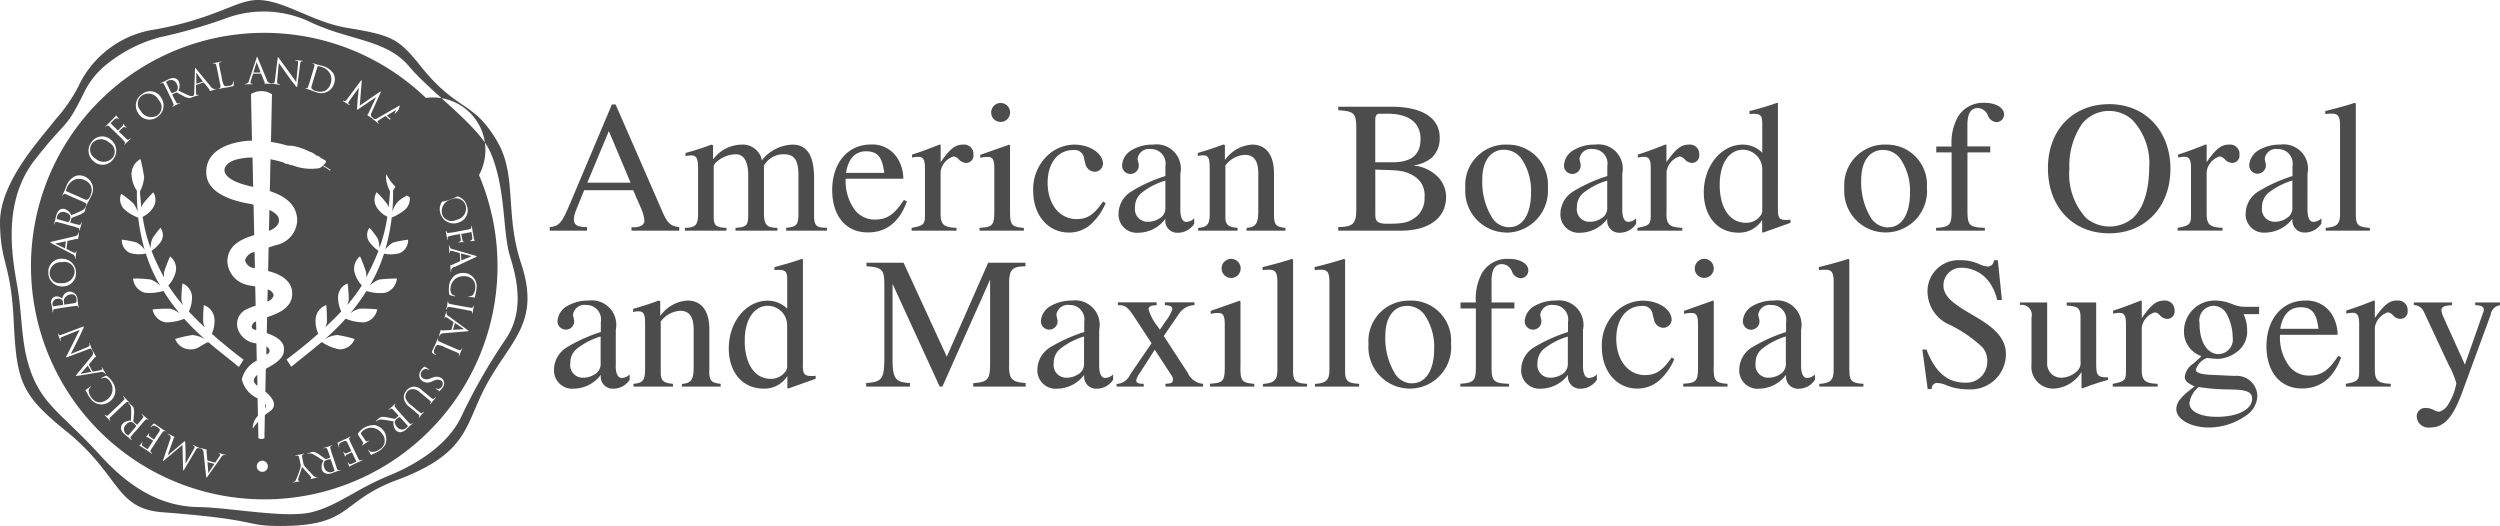 <svg xmlns="http://www.w3.org/2000/svg" viewBox="0 0 224.916 47.32"><defs><style>.cls-1{fill-opacity:0.7;}</style></defs><title>Asset 2</title><g id="Layer_2" data-name="Layer 2"><g id="Layer_1-2" data-name="Layer 1"><path class="cls-1" d="M57.741,20.281a1.5,1.5,0,0,1-.927.15v.32h4.292v-.32c-.878-.1-1.111-.45-1.581-1.55L55.384,9.4h-.336l-3.468,8.22c-.993,2.36-1.144,2.71-2.121,2.81v.32h3.349v-.32c-.808,0-1.179-.17-1.179-.69a2.257,2.257,0,0,1,.151-.71l.776-1.92h4.41l.69,1.59a3.519,3.519,0,0,1,.32,1.18.491.491,0,0,1-.246.4Zm-4.9-3.85,1.935-4.64,1.953,4.64Zm20.4,3.03v-3.42c0-1.98-.588-3.03-1.952-3.03a3.655,3.655,0,0,0-2.744,1.41,1.738,1.738,0,0,0-1.783-1.41,3.243,3.243,0,0,0-2.577,1.29h-.037v-1.24l-.134-.05a23.929,23.929,0,0,1-2.339.75v.29a1.963,1.963,0,0,1,.538-.07c.439,0,.589.29.589,1.11v4.18c0,.97-.235,1.21-1.18,1.23v.25h3.734V20.5c-.891-.03-1.144-.2-1.144-.93v-4.68a1.286,1.286,0,0,1,.22-.29,2.665,2.665,0,0,1,1.783-.72c.725,0,1.1.71,1.1,1.87V19.3c0,1.03-.184,1.13-1.144,1.2v.25h3.771V20.5c-.959-.02-1.212-.25-1.212-1.35v-4.24a1.993,1.993,0,0,1,1.8-1.03c.96,0,1.3.56,1.3,1.88v3.48c0,.97-.152,1.16-1.1,1.26v.25H74.4V20.5l-.439-.03c-.5-.04-.721-.26-.721-1.02v.01Zm8.347-1.35-.27-.12c-.825,1.25-1.464,1.76-2.591,1.76a2.227,2.227,0,0,1-1.869-.93,4.386,4.386,0,0,1-.776-2.74h5.186a3.5,3.5,0,0,0-.573-1.92A2.661,2.661,0,0,0,78.355,13c-2.121,0-3.485,1.71-3.485,4.09,0,2.32,1.212,3.82,3.2,3.82,1.689.01,2.868-.97,3.525-2.8h-.007Zm-3.684-4.5c1.112,0,1.465.58,1.65,1.94H76.118c.183-1.27.84-1.94,1.782-1.94Zm8.149,6.89c-1.144-.05-1.43-.3-1.43-1.26V15.45a1.678,1.678,0,0,1,1.18-1.38.766.766,0,0,1,.439.25.978.978,0,0,0,.674.34.663.663,0,0,0,.666-.66.671.671,0,0,0-.007-.1.836.836,0,0,0-.927-.89c-.707,0-1.179.37-2.02,1.58v-1.56L84.544,13c-.892.35-1.5.59-2.491.91v.27a2.348,2.348,0,0,1,.589-.07c.422,0,.573.27.573,1.01v4.22c0,.84-.118.96-1.2,1.16v.25h4.04V20.5h0Zm3.954-9.53a.852.852,0,0,0,.867-.837V10.12a.85.85,0,0,0-1.7-.01h0a.839.839,0,0,0,.815.86Zm2.108,9.53c-1.111-.08-1.245-.27-1.245-1.51v-5.92l-.068-.06-2.61.92v.27a2.413,2.413,0,0,1,.708-.08c.421,0,.555.27.555,1.06V19c0,1.28-.169,1.43-1.329,1.5v.25h3.989V20.5Zm4.042.42a2.919,2.919,0,0,0,1.935-.7,5.5,5.5,0,0,0,1.379-1.94l-.235-.15c-.808,1.18-1.414,1.58-2.374,1.58-1.549,0-2.61-1.35-2.61-3.28,0-1.76.927-2.93,2.289-2.93a.857.857,0,0,1,.983.709.868.868,0,0,1,.01.091l.1.37a.9.9,0,0,0,.808.78.752.752,0,0,0,.791-.71c0-.94-1.18-1.73-2.592-1.73a3.584,3.584,0,0,0-2.273.86,4.186,4.186,0,0,0-1.415,3.32c0,2.16,1.334,3.73,3.2,3.73h0Zm5.655-3.71a2.37,2.37,0,0,0-1.179,1.97,1.64,1.64,0,0,0,1.757,1.76,3.09,3.09,0,0,0,2.44-1.23h.018a1.072,1.072,0,0,0,.9,1.219,1.086,1.086,0,0,0,.176.011,1.746,1.746,0,0,0,1.516-.81v-.49a1.042,1.042,0,0,1-.725.32c-.3,0-.523-.34-.523-1.11V15.63a2.187,2.187,0,0,0-2.449-2.62,3.654,3.654,0,0,0-1.935.5,1.68,1.68,0,0,0-.858,1.35.751.751,0,0,0,1.5.08h0c0-.35-.1-.4-.1-.7a1.036,1.036,0,0,1,1.179-.83,1.3,1.3,0,0,1,1.318,1.52v.91a13.382,13.382,0,0,0-3.041,1.37Zm3.032,1.41a1.064,1.064,0,0,1-.589,1.06,1.779,1.779,0,0,1-.977.27,1.124,1.124,0,0,1-1.162-1.29,1.634,1.634,0,0,1,.573-1.3,6.353,6.353,0,0,1,2.155-1.11v2.37Zm3.991-3.54v4.09c0,.99-.185,1.26-1.044,1.33v.25h3.552V20.5c-.859-.07-1.1-.3-1.1-.96v-4.65a2.354,2.354,0,0,1,1.733-.96c.825,0,1.227.51,1.227,1.7v3.35c0,1.11-.2,1.45-1.043,1.52l-.017.25h3.5V20.5c-.826-.08-1.028-.27-1.028-1.18V15.6c0-1.67-.708-2.59-1.977-2.59a3.222,3.222,0,0,0-2.416,1.36H110.2v-1.32L110.07,13c-.826.3-1.379.49-2.306.76v.28a1.338,1.338,0,0,1,.488-.06c.468,0,.577.27.577,1.1h.006ZM130.1,17.76a2.583,2.583,0,0,0-.826-1.93,3.5,3.5,0,0,0-2.053-.93v-.03a3.241,3.241,0,0,0,1.616-.7,2.432,2.432,0,0,0,.69-1.76c0-1.78-1.5-2.81-4.41-2.81H120.4v.32c1.364.08,1.617.23,1.617,1.56v7.37c0,1.28-.286,1.55-1.617,1.58v.32h5.673c2.441,0,4.022-1.13,4.022-3Zm-6.369-6.99c0-.38.118-.54.4-.54h.689c2,0,2.981.86,2.981,2.28s-.826,2.09-2.526,2.09h-1.548V10.77h0Zm0,8.61V15.26c1.976.07,2.635,0,3.637.68a2,2,0,0,1,.791,1.8,2.162,2.162,0,0,1-.64,1.67c-.74.65-1.328.72-2.743.72-.771,0-1.041-.19-1.041-.76Zm11.735,1.55a3.764,3.764,0,0,0,3.8-3.727q0-.167-.011-.333a3.6,3.6,0,0,0-3.33-3.851q-.153-.011-.307-.009a3.639,3.639,0,0,0-3.787,3.91,3.735,3.735,0,0,0,3.46,3.991c.06,0,.12.007.18.009Zm-.165-7.46a1.947,1.947,0,0,1,1.6.84,5.127,5.127,0,0,1,.842,3c0,1.95-.741,3.13-1.977,3.13a1.8,1.8,0,0,1-1.516-.84,6.092,6.092,0,0,1-.891-3.45c-.014-1.68.777-2.68,1.938-2.68Zm6.265,3.74a2.367,2.367,0,0,0-1.178,1.97,1.641,1.641,0,0,0,1.758,1.76,3.092,3.092,0,0,0,2.44-1.23h.017a1.073,1.073,0,0,0,1.079,1.23,1.745,1.745,0,0,0,1.515-.81v-.49a1.042,1.042,0,0,1-.724.32c-.3,0-.523-.34-.523-1.11V15.63a2.187,2.187,0,0,0-2.449-2.62,3.649,3.649,0,0,0-1.935.5,1.681,1.681,0,0,0-.859,1.35.751.751,0,0,0,1.5.08h0c0-.35-.1-.4-.1-.7a1.036,1.036,0,0,1,1.18-.83,1.3,1.3,0,0,1,1.317,1.52v.91a13.351,13.351,0,0,0-3.042,1.37Zm3.031,1.41a1.064,1.064,0,0,1-.589,1.06,1.775,1.775,0,0,1-.977.27,1.124,1.124,0,0,1-1.162-1.29,1.634,1.634,0,0,1,.573-1.3,6.353,6.353,0,0,1,2.155-1.11v2.37Zm5.337.62V15.45a1.678,1.678,0,0,1,1.18-1.38.766.766,0,0,1,.439.25.952.952,0,0,0,.661.34.663.663,0,0,0,.666-.66.671.671,0,0,0-.007-.1.836.836,0,0,0-.927-.89c-.707,0-1.179.37-2.021,1.58v-1.56L149.84,13c-.892.35-1.5.59-2.491.91v.27a2.348,2.348,0,0,1,.589-.07c.421,0,.573.27.573,1.01v4.22c0,.84-.119.96-1.2,1.16v.25h4.039V20.5c-1.137-.05-1.425-.3-1.425-1.26h.007Zm8.6.56v1.08l.07.05,2.48-.88v-.28c-.29.02-.31.02-.39.02-.61,0-.74-.18-.74-.96V9.281l-.08-.03a25.567,25.567,0,0,1-2.48.74v.27c.12-.01.25-.02.37-.02.63,0,.78.17.78.86v2.64a2.472,2.472,0,0,0-1.76-.73c-1.934,0-3.5,1.91-3.5,4.3,0,2.15,1.245,3.62,3.11,3.62a2.445,2.445,0,0,0,2.14-1.14v.01Zm-3.818-3.17c0-1.91.828-3.16,2.108-3.16a1.76,1.76,0,0,1,1.72,1.68v3.88a.894.894,0,0,1-.25.48,1.554,1.554,0,0,1-1.25.53c-1.42,0-2.33-1.34-2.33-3.41h0Zm15-3.62a3.644,3.644,0,0,0-3.79,3.91,3.727,3.727,0,1,0,7.43-.06,3.6,3.6,0,0,0-3.341-3.842q-.149-.01-.3-.008h0Zm.14,7.45a1.849,1.849,0,0,1-1.52-.84,6.15,6.15,0,0,1-.89-3.46c0-1.68.79-2.67,1.95-2.67a1.912,1.912,0,0,1,1.6.84,5.109,5.109,0,0,1,.84,2.99c0,1.95-.73,3.13-1.98,3.13Zm8.72.04c-1.38-.05-1.57-.23-1.57-1.5V13.71h2.05v-.54H177V11.22c0-.99.3-1.5.94-1.5a1.024,1.024,0,0,1,.9.66.909.909,0,0,0,.75.61.692.692,0,0,0,.71-.67V10.3c0-.61-.74-1.05-1.76-1.05a2.641,2.641,0,0,0-2.37,1.22,4.784,4.784,0,0,0-.59,2.71H174.2v.53h1.38V19c0,1.23-.18,1.43-1.4,1.5v.25h4.39V20.5Zm16.69-5.32c0-3.33-2.2-5.81-5.5-5.81s-5.52,2.34-5.52,5.76c0,3.5,2.24,5.86,5.51,5.86,3.23,0,5.51-2.35,5.51-5.81Zm-3.32,4.39a3.286,3.286,0,0,1-4.26.05,5.829,5.829,0,0,1-1.51-4.46,6.633,6.633,0,0,1,1.16-4.05,3.124,3.124,0,0,1,4.4-.411h0c.02.02.05.04.08.07a5.635,5.635,0,0,1,1.54,4.31c-.02,2.02-.49,3.6-1.42,4.49h.01Zm8.01.93c-1.14-.05-1.43-.3-1.43-1.26V15.45a1.682,1.682,0,0,1,1.18-1.38.785.785,0,0,1,.44.25.953.953,0,0,0,.67.34.666.666,0,0,0,.66-.76.837.837,0,0,0-.777-.893.848.848,0,0,0-.153,0c-.7,0-1.18.37-2.02,1.58v-1.56l-.08-.03c-.89.35-1.5.59-2.49.91v.27a2.322,2.322,0,0,1,.59-.07c.42,0,.57.27.57,1.01v4.22c0,.84-.12.96-1.2,1.16v.25h4.04V20.5Zm6.28-.81h.01a1.078,1.078,0,0,0,.915,1.219,1.063,1.063,0,0,0,.165.011,1.762,1.762,0,0,0,1.52-.81v-.47a1.007,1.007,0,0,1-.73.32c-.3,0-.52-.34-.52-1.11V15.63a2.186,2.186,0,0,0-2.45-2.62,3.677,3.677,0,0,0-1.94.5,1.685,1.685,0,0,0-.85,1.35.754.754,0,0,0,.72.77.772.772,0,0,0,.78-.69c0-.35-.1-.4-.1-.7a1.028,1.028,0,0,1,1.17-.83,1.3,1.3,0,0,1,1.32,1.52v.91a13.764,13.764,0,0,0-3.03,1.36,2.384,2.384,0,0,0-1.18,1.98,1.64,1.64,0,0,0,1.76,1.75,3.142,3.142,0,0,0,2.44-1.24Zm-.59-.01a1.851,1.851,0,0,1-.98.27,1.13,1.13,0,0,1-1.16-1.3,1.691,1.691,0,0,1,.57-1.3,6.7,6.7,0,0,1,2.16-1.11v2.37a1.061,1.061,0,0,1-.59,1.06Zm4.88-8.37V19.2c0,.93-.23,1.21-1.29,1.3v.25h3.97V20.5c-1.08-.07-1.26-.28-1.26-1.21V9.32l-.09-.07c-.87.28-1.49.45-2.66.74v.27a3.316,3.316,0,0,1,.63-.03c.53,0,.7.27.7,1.07v.01ZM55.4,32.88V29.67a2.2,2.2,0,0,0-2.449-2.63,3.745,3.745,0,0,0-1.935.5,1.681,1.681,0,0,0-.859,1.35.752.752,0,0,0,1.5.09c0-.36-.1-.41-.1-.71a1.037,1.037,0,0,1,1.18-.83,1.3,1.3,0,0,1,1.318,1.52v.91a14.122,14.122,0,0,0-3.031,1.36,2.386,2.386,0,0,0-1.18,1.98A1.645,1.645,0,0,0,51.6,34.97a3.09,3.09,0,0,0,2.44-1.23h.018a1.072,1.072,0,0,0,.9,1.219,1.1,1.1,0,0,0,.177.011,1.745,1.745,0,0,0,1.515-.81v-.48a1,1,0,0,1-.725.32c-.316-.01-.534-.34-.534-1.12Zm-1.364-.23a1.08,1.08,0,0,1-.589,1.06,1.865,1.865,0,0,1-.977.27,1.132,1.132,0,0,1-1.162-1.3,1.615,1.615,0,0,1,.573-1.29,6.53,6.53,0,0,1,2.155-1.12v2.38h0Zm9.781.7V29.63c0-1.67-.707-2.59-1.977-2.59a3.222,3.222,0,0,0-2.416,1.36H59.4V27.09l-.134-.05c-.825.3-1.379.48-2.306.75v.29a1.347,1.347,0,0,1,.488-.07c.472,0,.588.27.588,1.1V33.2c0,.99-.184,1.26-1.043,1.33v.25h3.552v-.25c-.859-.07-1.1-.3-1.1-.96V28.92a2.389,2.389,0,0,1,1.733-.96c.825,0,1.227.51,1.227,1.71v3.35c0,1.12-.2,1.45-1.043,1.52l-.026.24h3.5v-.25c-.829-.08-1.031-.27-1.031-1.18Zm8.419-.48V23.32l-.084-.03c-.808.28-1.4.45-2.475.74v.27a2.3,2.3,0,0,1,.371-.02c.624,0,.776.17.776.86v2.63a2.5,2.5,0,0,0-1.758-.72c-1.935,0-3.5,1.9-3.5,4.29,0,2.16,1.246,3.62,3.115,3.62a2.409,2.409,0,0,0,2.155-1.13v1.08l.068.05,2.475-.88v-.27c-.286.02-.3.02-.387.02-.628-.01-.762-.19-.762-.96Zm-1.415.2a.882.882,0,0,1-.252.47,1.563,1.563,0,0,1-1.246.54C67.906,34.08,67,32.73,67,30.66c0-1.9.826-3.15,2.1-3.15a1.761,1.761,0,0,1,1.717,1.69v3.87Zm19.968-.17V25.52c0-1.26.253-1.55,1.465-1.56v-.32H88.9l-3.72,8.45-3.888-8.45H77.959v.32c1.379.08,1.6.3,1.6,1.58v6.7c0,1.88-.235,2.12-1.632,2.22v.32h3.938v-.32c-1.3-.07-1.566-.37-1.566-2.22v-6.7l4.241,9.24h.244l4.292-9.63v7.56c0,1.4-.184,1.67-1.515,1.76v.31h4.713v-.32c-1.241-.08-1.494-.37-1.494-1.56Zm8.1-.02V29.67a2.2,2.2,0,0,0-2.449-2.63,3.747,3.747,0,0,0-1.935.5,1.68,1.68,0,0,0-.858,1.35.752.752,0,0,0,1.5.09c0-.36-.1-.41-.1-.71a1.036,1.036,0,0,1,1.179-.83,1.3,1.3,0,0,1,1.318,1.52v.91a14.122,14.122,0,0,0-3.031,1.36,2.386,2.386,0,0,0-1.18,1.98,1.645,1.645,0,0,0,1.521,1.76,1.627,1.627,0,0,0,.237,0,3.092,3.092,0,0,0,2.44-1.23h.017a1.073,1.073,0,0,0,1.079,1.23,1.745,1.745,0,0,0,1.515-.81v-.48a1,1,0,0,1-.724.32c-.308-.01-.528-.34-.528-1.12h0Zm-1.361-.23a1.08,1.08,0,0,1-.589,1.06,1.87,1.87,0,0,1-.977.27,1.132,1.132,0,0,1-1.162-1.3,1.615,1.615,0,0,1,.573-1.29,6.519,6.519,0,0,1,2.155-1.12v2.38h0Zm9.326.88-2.155-3.3,1.4-2.04a1.731,1.731,0,0,1,1.364-.74V27.2H104.8v.25c.5.03.674.13.674.37a3.715,3.715,0,0,1-.623,1.1c-.169.25-.336.52-.506.74a3.668,3.668,0,0,0-.235-.34,4.3,4.3,0,0,1-.775-1.49c0-.26.22-.36.725-.37V27.2h-3.486v.26h.147c.5,0,.775.21,1.3,1.01l1.581,2.41-1.917,2.8a1.4,1.4,0,0,1-1.228.86v.24h2.44v-.25c-.488,0-.674-.08-.674-.3a1.754,1.754,0,0,1,.336-.69l1.329-2.08,1.537,2.36a.52.52,0,0,1,.1.3c0,.31-.119.38-.674.41v.25h3.384v-.25a1.651,1.651,0,0,1-1.383-1.01v.01Zm3.048-9.38a.859.859,0,1,0,.876-.86h-.017a.861.861,0,0,0-.861.85Zm1.7,8.87V27.11l-.068-.06-2.609.92v.27a2.414,2.414,0,0,1,.707-.08c.422,0,.556.27.556,1.06v3.8c0,1.29-.169,1.43-1.329,1.5v.26h3.989v-.25c-1.12-.08-1.254-.27-1.254-1.51Zm4.732.31V23.36l-.084-.07c-.878.28-1.5.45-2.66.74v.27a4.369,4.369,0,0,1,.624-.03c.538,0,.707.27.707,1.08v7.89c0,.93-.235,1.22-1.3,1.3v.24h3.974v-.25c-1.081-.06-1.265-.28-1.265-1.21v.01Zm4.68,0V23.36l-.083-.07c-.879.28-1.5.45-2.66.74v.27a4.333,4.333,0,0,1,.624-.03c.538,0,.707.27.707,1.08v7.89c0,.93-.235,1.22-1.3,1.3v.24h3.973v-.25c-1.08-.06-1.265-.28-1.265-1.21v.01Zm5.893-6.28a3.631,3.631,0,0,0-3.786,3.9,3.725,3.725,0,1,0,7.424-.05,3.6,3.6,0,0,0-3.33-3.851q-.155-.011-.31-.009Zm.134,7.44a1.822,1.822,0,0,1-1.515-.84,6.085,6.085,0,0,1-.892-3.45c0-1.69.791-2.68,1.953-2.68a1.925,1.925,0,0,1,1.6.84,5.134,5.134,0,0,1,.841,3c0,1.94-.749,3.12-1.986,3.12v.01ZM137.5,24.33c0-.61-.74-1.04-1.757-1.04a2.642,2.642,0,0,0-2.375,1.21,4.774,4.774,0,0,0-.588,2.71H131.4v.54h1.38v5.27c0,1.23-.185,1.43-1.4,1.5v.26h4.377v-.25c-1.379-.05-1.566-.24-1.566-1.5V27.75h2.054v-.54h-2.054V25.26c0-.99.3-1.5.943-1.5a1,1,0,0,1,.891.66.894.894,0,0,0,.758.61.689.689,0,0,0,.713-.66.168.168,0,0,1,0-.04Zm4.916,8.55V29.67a2.2,2.2,0,0,0-2.45-2.63,3.747,3.747,0,0,0-1.935.5,1.68,1.68,0,0,0-.858,1.35.752.752,0,0,0,1.5.09c0-.36-.1-.41-.1-.71a1.035,1.035,0,0,1,1.177-.83,1.3,1.3,0,0,1,1.318,1.52v.91a14.122,14.122,0,0,0-3.031,1.36,2.386,2.386,0,0,0-1.18,1.98,1.645,1.645,0,0,0,1.757,1.76,3.093,3.093,0,0,0,2.441-1.23h.017a1.073,1.073,0,0,0,1.079,1.23,1.745,1.745,0,0,0,1.515-.81v-.48a1,1,0,0,1-.725.32c-.311-.01-.531-.34-.531-1.12h.006Zm-1.365-.23a1.072,1.072,0,0,1-.588,1.06,1.868,1.868,0,0,1-.978.27,1.127,1.127,0,0,1-1.161-1.3,1.628,1.628,0,0,1,.573-1.29,6.354,6.354,0,0,1,2.154-1.11v2.37h0Zm6.97,1.1c-1.549,0-2.61-1.35-2.61-3.29,0-1.76.927-2.93,2.289-2.93a.864.864,0,0,1,.993.81l.1.37a.9.9,0,0,0,.808.78.759.759,0,0,0,.791-.71c0-.94-1.177-1.73-2.592-1.73a3.531,3.531,0,0,0-2.273.86,4.168,4.168,0,0,0-1.415,3.31c0,2.18,1.329,3.74,3.2,3.74a2.981,2.981,0,0,0,1.935-.71,5.3,5.3,0,0,0,1.38-1.94l-.235-.15c-.811,1.18-1.415,1.58-2.375,1.58Zm6.161-.73v-5.91l-.068-.07-2.612.93v.27a2.414,2.414,0,0,1,.707-.08c.422,0,.556.27.556,1.06v3.8c0,1.29-.169,1.43-1.329,1.5v.26h3.982v-.25c-1.112-.08-1.245-.27-1.245-1.51h.009ZM153.314,25a.858.858,0,0,0,.868-.848v0a.867.867,0,0,0-.85-.87h0a.871.871,0,0,0-.859.86.839.839,0,0,0,.815.86Zm8.722,7.88V29.67a2.2,2.2,0,0,0-2.45-2.63,3.771,3.771,0,0,0-1.94.5,1.685,1.685,0,0,0-.85,1.35.769.769,0,0,0,.72.78.788.788,0,0,0,.78-.69c0-.36-.11-.41-.11-.71a1.039,1.039,0,0,1,1.18-.83,1.3,1.3,0,0,1,1.32,1.52v.91a14.3,14.3,0,0,0-3.03,1.36,2.384,2.384,0,0,0-1.18,1.98A1.648,1.648,0,0,0,158,34.971a1.676,1.676,0,0,0,.232,0,3.082,3.082,0,0,0,2.44-1.23h.02a1.069,1.069,0,0,0,.9,1.218,1.085,1.085,0,0,0,.185.012,1.735,1.735,0,0,0,1.51-.81v-.48a1,1,0,0,1-.72.32c-.31-.01-.53-.34-.53-1.12h0Zm-1.37-.23a1.085,1.085,0,0,1-.58,1.06,1.9,1.9,0,0,1-.98.27,1.13,1.13,0,0,1-1.16-1.3,1.594,1.594,0,0,1,.57-1.29,6.5,6.5,0,0,1,2.15-1.12v2.38h0Zm5.71.67V23.36l-.08-.07c-.88.28-1.5.45-2.66.74v.27a4.453,4.453,0,0,1,.63-.03c.53,0,.7.27.7,1.08v7.89c0,.93-.23,1.22-1.29,1.3v.24h3.97v-.25c-1.08-.06-1.26-.28-1.26-1.21Zm11.49-4.75c-1.76-1.03-3.02-1.73-3.02-2.88a1.572,1.572,0,0,1,1.538-1.6,1.555,1.555,0,0,1,.162,0,3.1,3.1,0,0,1,2.44,1.32,4.286,4.286,0,0,1,.69,1.58h.43l-.37-3.58h-.35a.569.569,0,0,1-.54.57,2.083,2.083,0,0,1-.74-.2,3.949,3.949,0,0,0-1.76-.37,2.789,2.789,0,0,0-2.93,2.94,3.265,3.265,0,0,0,2.06,2.9,12.012,12.012,0,0,1,2.83,1.95,1.813,1.813,0,0,1,.48,1.33,1.863,1.863,0,0,1-1.831,1.895q-.085,0-.169,0c-1.6,0-2.69-.95-3.47-2.98h-.37l.48,3.56h.37a.488.488,0,0,1,.419-.549h.051a2.166,2.166,0,0,1,.79.18,5,5,0,0,0,1.98.39,3.179,3.179,0,0,0,3.42-2.918q.009-.116.01-.232c.01-1.28-.82-2.26-2.6-3.3h0Zm10.72,4.41V27.21h-2.65v.28c1.01.07,1.24.2,1.24,1.1v3.89a1.025,1.025,0,0,1-.39.98,2.086,2.086,0,0,1-1.41.52,1.25,1.25,0,0,1-1.2-1.3l0-.033V27.21h-2.45v.23a.907.907,0,0,1,1.04,1.13V32.8a1.958,1.958,0,0,0,2.05,2.16,3.114,3.114,0,0,0,2.42-1.45h.03v1.38l.09.05a20.632,20.632,0,0,1,2.3-.76v-.23h-.1c-.78-.01-.96-.19-.96-.97h-.01Zm6.12-5.94c-.71,0-1.18.37-2.02,1.58V27.07l-.09-.03c-.89.35-1.5.59-2.49.91v.27a2.322,2.322,0,0,1,.59-.07c.42,0,.57.27.57,1.01v4.21c0,.84-.12.96-1.19,1.16v.25h4.04v-.25c-1.15-.05-1.43-.3-1.43-1.26V29.48a1.667,1.667,0,0,1,1.18-1.38.785.785,0,0,1,.44.25.917.917,0,0,0,.67.34.666.666,0,0,0,.66-.76.856.856,0,0,0-.93-.89Zm6.31.39-.37-.14a3.894,3.894,0,0,0-1.35-.25,2.759,2.759,0,0,0-2.81,2.707v.033a2.3,2.3,0,0,0,1.57,2.26c-.24.24-.48.45-.73.67a1.686,1.686,0,0,0-.77,1.17c0,.37.18.55.89.89-1.22.88-1.65,1.43-1.65,2.05,0,.89,1.29,1.64,2.91,1.64a5.8,5.8,0,0,0,3.37-1.08,2.194,2.194,0,0,0,1.01-1.76,1.854,1.854,0,0,0-1.9-1.809q-.071,0-.142.009l-2.17-.1c-.91-.05-1.32-.19-1.32-.46a1.639,1.639,0,0,1,1.01-1.06l.32.04c.31.03.54.05.64.05a3.052,3.052,0,0,0,1.76-.66,2.245,2.245,0,0,0,.88-1.96,3.269,3.269,0,0,0-.32-1.41h1.4V27.6h-1.3a2.689,2.689,0,0,1-.93-.17h0Zm-3.22,7.39a19.322,19.322,0,0,0,2.73.22c1.54,0,2.09.2,2.09.82,0,.98-1.28,1.64-3.2,1.64-1.48,0-2.44-.49-2.44-1.23a2.283,2.283,0,0,1,.83-1.45Zm1.82-2.96c-1.04,0-1.73-1.1-1.73-2.72v-.05a1.324,1.324,0,0,1,1.24-1.58,1.388,1.388,0,0,1,1.23.79,4.531,4.531,0,0,1,.51,2.04,1.311,1.311,0,0,1-1.084,1.5,1.344,1.344,0,0,1-.166.016Zm8.15,1.93a2.227,2.227,0,0,1-1.87-.93,4.31,4.31,0,0,1-.77-2.74h5.18a3.5,3.5,0,0,0-.57-1.92,2.663,2.663,0,0,0-2.34-1.16c-2.12,0-3.49,1.72-3.49,4.09,0,2.32,1.22,3.82,3.2,3.82,1.68,0,2.86-.98,3.52-2.81l-.27-.12c-.81,1.25-1.46,1.77-2.59,1.77h0Zm-.83-6.15c1.12,0,1.47.57,1.65,1.94h-3.44c.2-1.26.85-1.93,1.8-1.93Zm8.74-.61c-.71,0-1.18.37-2.02,1.58V27.07l-.08-.04c-.89.36-1.5.59-2.49.91v.27a2.874,2.874,0,0,1,.59-.07c.42,0,.57.28.57,1.02v4.2c0,.85-.12.97-1.2,1.17v.25h4.04v-.25c-1.14-.05-1.43-.3-1.43-1.26V29.48a1.682,1.682,0,0,1,1.18-1.38.785.785,0,0,1,.44.25.935.935,0,0,0,.67.34.661.661,0,0,0,.66-.76.841.841,0,0,0-.93-.89Zm7.01.17v.26c.52,0,.77.13.77.4a.632.632,0,0,1-.07.3l-1.63,4.64-1.89-4.19a2.141,2.141,0,0,1-.22-.69c0-.31.24-.43.96-.46v-.25h-3.44v.23a1.025,1.025,0,0,1,.89.59l2.22,4.75a8.135,8.135,0,0,1,.71,1.7,5.213,5.213,0,0,1-.68,1.82,1.492,1.492,0,0,1-.84.74.882.882,0,0,1-.44-.12,1.658,1.658,0,0,0-.87-.22.758.758,0,0,0-.73.78,1.042,1.042,0,0,0,1.093.988q.043,0,.087-.008c1.28,0,2.07-.86,2.94-3.25l2.53-6.89a.988.988,0,0,1,.84-.86v-.25h-2.24ZM44.786,12.81c-2.2-3.82-3.587-2.67-6.943-6.86-1.977-2.49-2.592-2.78-6.635-3.45C28.115,1.99,25.528,0,23.193,0c-1.951,0-3.71,1.64-9.179,2.64A9.056,9.056,0,0,0,7.029,7.82a14.409,14.409,0,0,1-2.045,2.94C3.666,12.49-.065,16.39,0,20.12s.975,3.47,1.236,8.82.653,6.57,4.694,9.83c4.968,4.01,4.373,7,8.748,7.32,8.92.68,7.207,1.24,10.559,1.23,6.455,0,5.328-2.22,10.464-4.13,6.635-2.47,6.064-5.01,8.181-8.79,2.2-3.9,4.734-5.49,3-10.71-1.465-4.39-.365-7.85-2.1-10.88Zm.681,17.74a51,51,0,0,0-4,7.01c-1.14,2.31-3.616,4.06-6.517,5.25s-4.545,2.66-6.862,3.26-7.406-.41-10.189-.45S12.214,44.48,9.052,41s-4.984-4.41-6.1-7.1-.9-5.32-1.38-8.05-1.4-7.68,1.571-11.48,2.686-2.52,4.448-6.1A7.3,7.3,0,0,1,9.684,5.72a12.845,12.845,0,0,1,4.709-2.37,46.035,46.035,0,0,0,6.089-1.76,9.752,9.752,0,0,1,7.61.48c3.473,1.59,6.7,1.51,8.7,3.89s6.291,5.36,7.326,7.73c1.4,3.21,1.1,7.2,1.757,9.34.6,1.921,1.378,4.961-.414,7.521ZM38.95,8.77a4.723,4.723,0,1,1-.006,0Zm4.162,23.32a20.986,20.986,0,1,1-4.5-22.99,20.986,20.986,0,0,1,4.5,22.99ZM20.289,40.92c-.143-.04-.314-.07-.347-.09a1.73,1.73,0,0,0-.235-.07.069.069,0,0,0-.053.01c0,.01,0,.02.027.03h.03a.108.108,0,0,1,.093.12.661.661,0,0,1-.1.19l-.33.49a.049.049,0,0,1-.037.02l-.659-.18a.026.026,0,0,1-.022-.029h0l-.079-.82a.065.065,0,0,1,.037-.08h0a.032.032,0,0,0,.026-.02.158.158,0,0,0-.085-.04c-.22-.07-.44-.13-.477-.14a.134.134,0,0,0-.068,0,.035.035,0,0,0,.026.03.486.486,0,0,1,.117.05.47.47,0,0,1,.169.41c.059.51.2,1.9.219,2.03s.02.12.038.13.035,0,.1-.1l1.208-1.71a.368.368,0,0,1,.333-.22l.09.02a.022.022,0,0,0,.031,0l0,0c0-.02-.02-.02-.06-.03Zm-1.012.83-.492.75c-.028.04-.044.04-.047-.01l-.068-.9c0-.01,0-.02.018-.01l.582.15a.013.013,0,0,1,0,.02Zm-1.349-1.46c-.077-.04-.22-.09-.246-.1s-.156-.09-.264-.14a.064.064,0,0,0-.063,0c0,.02,0,.03.015.03a1.1,1.1,0,0,1,.1.06.108.108,0,0,1,.033.13c-.022.04-.046.1-.07.14l-.727,1.28h-.011V40.7c0-.07-.02-.65-.031-.82a.273.273,0,0,0-.028-.18c-.027-.01-.046,0-.165.11l-1.39,1.17h0l.542-1.54a.121.121,0,0,1,.059-.09h.029c0-.02,0-.03-.068-.07-.1-.06-.409-.21-.472-.24s-.064-.02-.073,0,0,.02.016.03a.46.46,0,0,1,.175.11.351.351,0,0,1,.016.37l-.626,1.82c-.02.06-.022.09,0,.1a.077.077,0,0,0,.063-.03l1.674-1.42.055,2.23a.067.067,0,0,0,.024.07.061.061,0,0,0,.055-.04l1.063-1.79a.246.246,0,0,1,.22-.18l.09.03a.024.024,0,0,0,.034,0h0c.01-.02-.007-.04-.04-.05Zm-3.141-1.51c.03.01.059.03.086.04a.031.031,0,0,0,.028.01v-.01a.055.055,0,0,0-.028-.05c-.029-.01-.1-.06-.156-.09l-.108-.07c-.039-.02-.1-.07-.2-.14s-.243-.17-.439-.3c-.1-.07-.125-.08-.189-.02a2.742,2.742,0,0,0-.2.23c-.013.01-.026.04,0,.05s.027,0,.051-.03a.258.258,0,0,1,.244-.11.937.937,0,0,1,.272.14c.259.17.277.22.165.42-.033.06-.238.36-.3.45l-.154.23a.016.016,0,0,1-.022,0l0,0h0c-.044-.03-.3-.2-.369-.26a.151.151,0,0,1-.077-.18.285.285,0,0,1,.046-.1.019.019,0,0,0,0-.027l0,0h0c-.018-.01-.037.02-.051.04s-.081.11-.12.16a1.539,1.539,0,0,1-.119.13.024.024,0,0,0,0,.03.066.066,0,0,0,.061,0,.209.209,0,0,1,.15.05c.046.03.371.25.406.26s0,.02,0,.04l-.479.73c-.013.02-.022.02-.033.01s-.316-.22-.355-.24a.225.225,0,0,1-.13-.22.32.32,0,0,1,.046-.11c.013-.02.018-.04,0-.05a.051.051,0,0,0-.037.02c-.027.03-.108.14-.128.17a1.447,1.447,0,0,0-.1.11.016.016,0,0,0-.009.021.016.016,0,0,0,.009.01c.015,0,.031.01.046.01a.322.322,0,0,1,.123.06l.606.39.106.08c.057.04.127.09.189.13s.046.02.057,0a.022.022,0,0,0,0-.03.4.4,0,0,1-.086-.07.156.156,0,0,1-.015-.22c.05-.09.1-.16.369-.57l.3-.46a6.063,6.063,0,0,1,.391-.57.171.171,0,0,1,.156-.09h0Zm-2.539-.04.36-.43c.2-.23.358-.42.457-.51a.164.164,0,0,1,.182-.07.3.3,0,0,1,.082.05.016.016,0,0,0,.022,0l0,0h0c.014-.01,0-.03-.022-.05-.072-.06-.219-.18-.232-.19s-.159-.14-.29-.26c-.027-.02-.044-.02-.055-.01a.022.022,0,0,0,0,.03h0c.035.03.069.07.1.1a.16.16,0,0,1-.013.22h-.007a6.677,6.677,0,0,1-.439.53l-.049.06a.02.02,0,0,1-.028,0l0,0h0l-.293-.26a.042.042,0,0,1-.019-.04c0-.1.028-.36.041-.58a1.632,1.632,0,0,0-.024-.63.622.622,0,0,0-.22-.26l-.164-.15c-.044-.04-.062-.04-.075-.03a.022.022,0,0,0,0,.03c.032.03.061.06.088.09a.666.666,0,0,1,.147.43c.013.26,0,.62-.024,1.04a.954.954,0,0,0-.764.3.56.56,0,0,0-.112.47.939.939,0,0,0,.351.48c.075.07.264.22.29.24s.158.15.266.24c.026.02.041.03.055.01a.022.022,0,0,0,0-.03.362.362,0,0,1-.075-.08.157.157,0,0,1,.013-.22c.056-.08.119-.15.443-.52Zm-.685.41a.036.036,0,0,1-.044.01.68.68,0,0,1-.174-.12.548.548,0,0,1-.068-.772.557.557,0,0,1,.068-.068.568.568,0,0,1,.464-.24.377.377,0,0,1,.219.11.839.839,0,0,1,.22.25.036.036,0,0,1,0,.04Zm-.042-2.99q.041.03.075.06a.03.03,0,0,0,.027.01v-.01c.014-.01,0-.03-.015-.05-.066-.07-.22-.21-.22-.22s-.14-.16-.261-.29c-.024-.02-.042-.03-.053-.02a.024.024,0,0,0,0,.03h0c.031.04.061.07.088.11a.16.16,0,0,1-.031.22h-.013a6.284,6.284,0,0,1-.487.49l-.4.38c-.358.34-.422.4-.5.46a.158.158,0,0,1-.209.05s-.007-.01-.011-.01a.219.219,0,0,1-.061-.05.02.02,0,0,0-.028,0l0,0c-.013.01,0,.03.015.06a1.7,1.7,0,0,1,.22.22,2.045,2.045,0,0,0,.22.23c.024.03.039.04.052.02a.02.02,0,0,0,0-.028l0,0a.3.3,0,0,1-.057-.08.159.159,0,0,1,.055-.2c.068-.07.134-.13.492-.47l.4-.38a6.669,6.669,0,0,1,.51-.46.178.178,0,0,1,.191-.07h0Zm-1.147-.9a1.466,1.466,0,0,0-.358-1.04,1.817,1.817,0,0,0-.4-.4.1.1,0,0,0-.123,0,2.559,2.559,0,0,0-.364.18c-.02.02-.033.04-.024.05a.054.054,0,0,0,.057,0,.69.69,0,0,1,.283-.07.723.723,0,0,1,.459.35,1.143,1.143,0,0,1-.237,1.59,1.092,1.092,0,0,1-.83.27,1.007,1.007,0,0,1-.624-.44,1.067,1.067,0,0,1-.237-.62.433.433,0,0,1,.178-.3c.035-.02.05-.04.037-.06a.077.077,0,0,0-.07.02c-.04.02-.178.13-.266.19a.97.97,0,0,1-.152.09c-.022.02-.022.03,0,.06a2.242,2.242,0,0,1,.156.28,2.428,2.428,0,0,0,.246.39,1.189,1.189,0,0,0,1.755.33,1.215,1.215,0,0,0,.516-.87h0Zm-.957-1.69a.89.89,0,0,1,.05.08.02.02,0,0,0,.025.013l.006,0h0c.018,0,.013-.03,0-.06-.072-.13-.167-.28-.182-.31s-.075-.15-.112-.22c-.013-.02-.029-.04-.046-.03s-.011.02,0,.04l.015.03a.108.108,0,0,1-.022.15.74.74,0,0,1-.206.06l-.583.11a.046.046,0,0,1-.037-.01l-.331-.6a.02.02,0,0,1,0-.028l0,0,.533-.64a.065.065,0,0,1,.08-.03v.01h.03c.018,0,0-.04-.026-.1-.1-.19-.22-.39-.237-.44s-.038-.05-.053-.04,0,.02,0,.04a.287.287,0,0,1,.046.12.462.462,0,0,1-.173.4c-.325.41-1.222,1.48-1.3,1.58s-.074.1-.066.12a.247.247,0,0,0,.141,0l2.065-.34a.366.366,0,0,1,.382.1h0Zm-1.23-.11-.879.17c-.05.01-.058,0-.024-.04l.6-.68a.025.025,0,0,1,.027,0l.3.53a.021.021,0,0,1-.017.02H8.187Zm.026-2.05a.429.429,0,0,1,.064.12.012.012,0,0,0,.021.01h0c.02,0,.018-.02,0-.05a2.776,2.776,0,0,0-.116-.28c-.011-.03-.046-.15-.11-.32-.013-.04-.026-.05-.044-.05a.023.023,0,0,0,0,.03v.01a.683.683,0,0,1,.037.15c0,.09-.059.15-.3.24l-1.4.58c.071-.14.317-.61.558-1.1.22-.44.492-1.03.51-1.08a.653.653,0,0,0,.107-.28c0-.02-.024-.03-.219.05l-1.735.66c-.178.06-.249.08-.306,0a.379.379,0,0,1-.035-.07c0-.02-.017-.03-.032-.02h0c-.017,0-.013.02,0,.06.046.12.092.22.1.25s.057.17.108.31a.065.065,0,0,0,.044.05c.018-.01.02,0,.011-.03a.923.923,0,0,1-.04-.15c0-.11.047-.15.238-.22l1.491-.6c-.062.13-.3.59-.5,1-.316.64-.626,1.25-.659,1.31a.454.454,0,0,0-.055.14c0,.03.044.02.161-.02l1.7-.64c.262-.11.354-.13.4-.06h.006Zm-2.062-3.8c.3-.04.547-.08.681-.08a.153.153,0,0,1,.186.06.514.514,0,0,1,.027.09.017.017,0,0,0,.014.02h0c.019,0,.022-.02.017-.05s-.024-.12-.033-.18-.022-.12-.022-.12-.013-.11-.02-.2-.019-.19-.024-.22a.725.725,0,0,0-.755-.693l-.045,0a.74.74,0,0,0-.571.63A.8.8,0,0,0,5,26.67a.52.52,0,0,0-.395.621.528.528,0,0,0,.021.069c.022.15.051.27.062.34,0,.02.024.22.044.35,0,.04.013.05.033.05s.019-.01.016-.03h0a.677.677,0,0,1,0-.11.162.162,0,0,1,.15-.16H4.94c.1-.02.187-.03.675-.11Zm-.363-.74a.784.784,0,0,1,.582-.39.421.421,0,0,1,.5.32.236.236,0,0,0,.008.05.733.733,0,0,1,0,.28c-.033.11-.077.11-.22.15-.046,0-.439.07-.674.1l-.178.03a.021.021,0,0,1-.023-.01v-.01c0-.04-.031-.2-.031-.24a.543.543,0,0,1,.03-.28Zm-.986.69a.033.033,0,0,1-.039-.025v0a.83.83,0,0,1-.039-.15.476.476,0,0,1,.441-.509h.031a.554.554,0,0,1,.334.07.287.287,0,0,1,.125.27,1.022,1.022,0,0,1,.018.19.03.03,0,0,1-.03.03h0Zm.813-1.79a1.186,1.186,0,0,0,1.224-1.147v-.1A1.243,1.243,0,0,0,5.6,23.28h-.08a1.152,1.152,0,0,0-1.171,1.133,1.164,1.164,0,0,0,0,.127,1.218,1.218,0,0,0,1.206,1.23h.057Zm0-2.19a.912.912,0,0,1,1.1.86A1.081,1.081,0,0,1,5.59,25.475l-.07-.005a.911.911,0,0,1-1.054-.91,1.012,1.012,0,0,1,1.044-.979,1.026,1.026,0,0,1,.109.01Zm-.976-1.69,1.852.97a.36.36,0,0,1,.259.3v.09c0,.02,0,.03.015.03v.01c.019,0,.028-.02.033-.06.019-.15.033-.32.037-.36s.033-.16.042-.24c0-.03,0-.05-.02-.05s-.02,0-.022.03v.03a.1.1,0,0,1-.1.1H6.727a.509.509,0,0,1-.2-.07L6,22.41a.039.039,0,0,1-.02-.04l.09-.67a.053.053,0,0,1,.022-.03l.81-.18a.061.061,0,0,1,.08.02v.01A.02.02,0,0,0,7,21.54c.02,0,.025-.03.036-.09.035-.22.065-.44.072-.49s0-.06-.017-.06-.02,0-.022.03a.455.455,0,0,1-.036.12.475.475,0,0,1-.384.22c-.5.13-1.863.44-1.988.47s-.118.04-.123.06.007.04.1.09h0Zm.392.01.878-.19c.013,0,.022,0,.02.02l-.081.6s0,.01-.025,0l-.8-.38c-.045-.02-.044-.04,0-.04V21.9ZM4.89,20.16a.672.672,0,0,1,.037-.1.156.156,0,0,1,.2-.09c.006,0,.013.01.019.01.1.02.184.04.659.17l.536.15A5.214,5.214,0,0,1,7,20.5a.154.154,0,0,1,.142.13.4.4,0,0,1-.013.09c0,.01,0,.03.008.03h0c.018,0,.029,0,.038-.04.024-.09.068-.29.07-.29s.066-.2.112-.37a.071.071,0,0,0-.011-.06.028.028,0,0,0-.024.02h0c-.015.05-.032.09-.051.14a.159.159,0,0,1-.2.07c-.131-.02-.373-.09-.659-.17l-.072-.02a.017.017,0,0,1-.018-.016V20l.11-.37a.042.042,0,0,1,.029-.03c.1-.04.34-.13.542-.22a1.683,1.683,0,0,0,.56-.29.669.669,0,0,0,.121-.3l.059-.22a.154.154,0,0,0,0-.03h0c.018,0,.029,0,.044-.04s.044-.11.068-.17a.962.962,0,0,1,.049-.11s.059-.11.125-.23a4.361,4.361,0,0,0,.2-.4,1.248,1.248,0,0,0,.06-1.02,1.306,1.306,0,0,0-.653-.68,1.112,1.112,0,0,0-.858-.05,1.644,1.644,0,0,0-.846,1.01c-.077.17-.149.36-.165.39s-.1.2-.153.33c-.014.03-.016.04,0,.05a.017.017,0,0,0,.024,0l0-.007h0a.425.425,0,0,1,.053-.1.163.163,0,0,1,.214-.05h0c.095.04.176.08.626.28l.508.22a4.563,4.563,0,0,1,.619.29.166.166,0,0,1,.121.15.742.742,0,0,1-.024.09h0a.029.029,0,0,0-.027.02.808.808,0,0,1-.041.12.633.633,0,0,1-.321.31c-.237.12-.567.26-.955.42a.972.972,0,0,0-.6-.56.567.567,0,0,0-.473.09,1,1,0,0,0-.29.54c-.026.09-.079.33-.09.36s-.065.2-.1.34a.071.071,0,0,0,.011.06.022.022,0,0,0,.02-.02v-.01Zm2.7-2.24c-.057-.03-.323-.14-.628-.28l-.371-.16c-.22-.1-.516-.22-.613-.28a.052.052,0,0,1-.042-.06A.942.942,0,0,1,6,16.95a1.3,1.3,0,0,1,.747-.8,1.143,1.143,0,0,1,.852.05,1.092,1.092,0,0,1,.587.54,1.043,1.043,0,0,1-.038.8.651.651,0,0,1-.334.44.852.852,0,0,1-.231-.06ZM5.141,19.47a.544.544,0,0,1,.756-.36.581.581,0,0,1,.419.31.426.426,0,0,1,0,.25.82.82,0,0,1-.136.3.039.039,0,0,1-.041.02l-1-.28a.028.028,0,0,1-.03-.026v0a.949.949,0,0,1,.025-.21Zm3.326-4.92a1.18,1.18,0,0,0,1.662-.15l.008-.01a.445.445,0,0,0,.06-.08,1.228,1.228,0,0,0-.206-1.724l-.007-.006c-.02-.02-.04-.03-.061-.05A1.155,1.155,0,0,0,8.3,12.7a1.184,1.184,0,0,0-.076.106,1.216,1.216,0,0,0,.206,1.707l0,0ZM8.3,12.89a1.027,1.027,0,0,1,1.448-.119q.033.028.063.059a.9.9,0,0,1,.338,1.34,1.069,1.069,0,0,1-1.5.145q-.038-.031-.072-.065A.909.909,0,0,1,8.3,12.89h0ZM9.508,11.4c.025-.02.052-.05.081-.07a.157.157,0,0,1,.219.03h0c.077.07.14.13.492.47l.4.39a6.76,6.76,0,0,1,.479.5.156.156,0,0,1,.059.18.3.3,0,0,1-.057.08.023.023,0,0,0,0,.03h0c.013.01.029,0,.053-.02a1.835,1.835,0,0,1,.22-.22,2.012,2.012,0,0,0,.279-.27c.024-.02.028-.04.017-.05a.017.017,0,0,0-.024,0l0,0h0c-.035.03-.071.06-.109.09a.154.154,0,0,1-.216-.03h0c-.1-.08-.283-.26-.5-.47l-.191-.19c-.015-.02-.015-.02,0-.04s.279-.28.341-.33a.2.2,0,0,1,.2-.04.419.419,0,0,1,.094.07.024.024,0,0,0,.034,0h0c.015-.02,0-.04-.027-.06a1.888,1.888,0,0,1-.143-.16c-.041-.05-.094-.13-.107-.14s-.02-.01-.029,0a.085.085,0,0,0,0,.05.164.164,0,0,1-.061.14,1.012,1.012,0,0,1-.1.1l-.281.29c-.013.02-.022,0-.035,0l-.631-.62a.022.022,0,0,1-.011-.029.022.022,0,0,1,.011-.011l.348-.34a.228.228,0,0,1,.219-.08.236.236,0,0,1,.106.06c.015.01.03.02.041,0a.033.033,0,0,0,0-.04c-.022-.03-.118-.14-.138-.16-.057-.07-.072-.11-.088-.12a.022.022,0,0,0-.031,0l0,0a.223.223,0,0,0-.017.04.567.567,0,0,1-.088.11c-.049.05-.5.51-.543.55l-.094.09c-.051.05-.11.11-.163.16s-.031.04-.017.06h.013Zm4.65-.88a1.231,1.231,0,0,0,.36-1.7l0-.007c-.014-.02-.029-.05-.044-.07a1.143,1.143,0,0,0-1.576-.36,1.131,1.131,0,0,0-.124.09,1.22,1.22,0,0,0-.354,1.689h0l.021.03a1.176,1.176,0,0,0,1.614.4l.016-.01a.332.332,0,0,0,.084-.05Zm-1.342-1.95a1.027,1.027,0,0,1,1.41.346c.015.024.028.048.041.073a.916.916,0,0,1-.107,1.39,1.076,1.076,0,0,1-1.478-.363c-.015-.025-.029-.051-.042-.077a.9.9,0,0,1,.173-1.37h0Zm1.638-1.05a.4.4,0,0,1,.1-.04.155.155,0,0,1,.2.09h0v.01c.051.09.088.17.306.61l.243.5a6.422,6.422,0,0,1,.286.63.162.162,0,0,1,0,.19.3.3,0,0,1-.079.05.037.037,0,0,0-.017.03h0c0,.02.027.02.058,0a2.236,2.236,0,0,0,.263-.14s.2-.08.354-.16c.031-.01.042-.03.035-.04a.017.017,0,0,0-.024,0l0,0h0c-.046.02-.093.03-.14.05a.158.158,0,0,1-.187-.11,6.456,6.456,0,0,1-.319-.6l-.033-.07a.021.021,0,0,1,0-.03h0l.354-.17H15.9c.093.05.319.17.514.27a1.414,1.414,0,0,0,.587.23.489.489,0,0,0,.265-.06c.141-.05.3-.11.334-.12a2.425,2.425,0,0,0,.237-.07.034.034,0,0,0,.038-.029V8.53c-.007-.02-.016-.01-.035,0H17.8a.1.1,0,0,1-.137-.037l-.006-.013a.659.659,0,0,1-.024-.22V7.67a.039.039,0,0,1,.022-.03l.646-.22a.022.022,0,0,1,.031,0l0,0,.523.65a.055.055,0,0,1,0,.078l0,0h0a.031.031,0,0,0-.014.03.131.131,0,0,0,.1,0,4.293,4.293,0,0,0,.474-.15c.036-.01.058-.02.053-.04s-.017-.01-.035,0a.529.529,0,0,1-.125.02.47.47,0,0,1-.369-.25c-.334-.39-1.215-1.48-1.3-1.57a.575.575,0,0,1-.073-.09.308.308,0,0,0-.026.14l-.066,2.09a.5.5,0,0,1-.088.31A.756.756,0,0,1,17,8.59c-.251-.1-.567-.26-.947-.44a.973.973,0,0,0,.027-.83.548.548,0,0,0-.385-.29.919.919,0,0,0-.582.13c-.088.04-.3.15-.332.17a3,3,0,0,0-.325.15c-.03.01-.041.02-.035.04a.033.033,0,0,0,.03.01h0V7.52Zm3.242-.93.554.73v.02l-.574.19a.016.016,0,0,1-.016-.016V6.621c-.006-.06.006-.06.035-.02Zm-2.734.77a1.15,1.15,0,0,1,.182-.11.558.558,0,0,1,.743.265.567.567,0,0,1,.026.065.591.591,0,0,1,.039.53.379.379,0,0,1-.187.15.735.735,0,0,1-.32.1.049.049,0,0,1-.038-.02l-.452-.93a.051.051,0,0,1,0-.05Zm4.212-1.63a.406.406,0,0,1,.108-.02.165.165,0,0,1,.169.15h0c.027.1.044.19.143.66l.112.55c.061.29.11.54.121.67a.167.167,0,0,1-.055.19l-.09.03a.026.026,0,0,0-.023.02v.01c0,.01.019.02.055.01l.175-.04.128-.03c.09-.02.186-.03.318-.05s.292-.05.516-.1c.165-.03.172-.05.178-.12a1.962,1.962,0,0,0-.017-.32c0-.04-.013-.05-.029-.04a.032.032,0,0,0-.02.04.332.332,0,0,1-.4.37.46.46,0,0,1-.387,0,1.631,1.631,0,0,1-.219-.69l-.112-.55c-.1-.48-.117-.57-.13-.66a.156.156,0,0,1,.075-.2H19.8l.1-.03a.022.022,0,0,0,.022-.02V5.55c0-.01-.02-.02-.055-.01l-.323.07c0,.01-.22.04-.352.07-.035,0-.048.01-.043.03a.023.023,0,0,0,.017.02Zm2.9,1.86c.15,0,.323-.01.359-.01h.245c.029,0,.049,0,.047-.03s0-.02-.033-.02h-.031a.107.107,0,0,1-.123-.089h0a.6.6,0,0,1,.04-.21l.175-.57a.043.043,0,0,1,.031-.03l.681-.01a.026.026,0,0,1,.028.01l.315.77a.068.068,0,0,1-.014.09h0a.023.023,0,0,0-.022.02c0,.02.035.02.094.02h.5c.057,0,.063,0,.061-.03s-.013-.01-.033-.01a.546.546,0,0,1-.127-.02.473.473,0,0,1-.281-.34c-.2-.48-.734-1.76-.784-1.89s-.049-.12-.068-.12-.031.02-.066.13l-.659,1.98a.359.359,0,0,1-.268.31h-.093a.031.031,0,0,0-.028.02h0c-.015.03,0,.03.044.03Zm.732-1.08.261-.86c.015-.05.031-.05.049,0l.322.84c0,.02,0,.03-.013.03l-.6.01s-.034-.01-.029-.02ZM24.5,7.541c.14.02.275.02.3.03a2.506,2.506,0,0,0,.332.05c.037,0,.057,0,.059-.02a.018.018,0,0,0-.016-.02h0a.819.819,0,0,1-.154-.04c-.081-.03-.1-.12-.077-.38l.145-1.5c.084.12.389.56.7,1,.288.4.684.92.714.95a.708.708,0,0,0,.205.22c.022,0,.03-.01.055-.22l.234-1.83c.025-.19.044-.25.152-.26a.1.1,0,0,1,.077,0,.047.047,0,0,0,.037-.02h0c0-.02-.019-.03-.052-.03a1.728,1.728,0,0,0-.268-.02c-.036-.01-.185-.04-.325-.06-.038,0-.064,0-.066.02s0,.02.022.02a.788.788,0,0,1,.151.04c.1.03.108.11.086.31l-.163,1.6c-.088-.12-.382-.54-.659-.92-.419-.57-.826-1.14-.865-1.19a.332.332,0,0,0-.1-.12c-.024,0-.039.03-.055.15l-.219,1.8c-.035.29-.062.37-.143.39h-.132c-.01-.01-.021,0-.025.01h0c-.01.03.008.04.041.04Zm3,.44c.046.01.116.03.178.04l.123.04.246.09c.127.05.286.11.415.15a1.207,1.207,0,0,0,1.608-.83A1.11,1.11,0,0,0,30,6.621a1.733,1.733,0,0,0-1.109-.72c-.182-.05-.375-.1-.41-.11s-.2-.07-.341-.11h-.055a.017.017,0,0,0,.014.02h0c.035.01.069.03.1.04a.167.167,0,0,1,.087.21l-.008.01c-.024.1-.048.19-.191.66l-.16.53a6.793,6.793,0,0,1-.22.66.157.157,0,0,1-.138.14.3.3,0,0,1-.1-.01.017.017,0,0,0-.024,0l0,0h0c-.006.01.009.02.04.03Zm.558-.3c.015-.06.094-.34.191-.66l.114-.37c.071-.24.163-.54.2-.65a.064.064,0,0,1,.055-.05,1.362,1.362,0,0,1,.2.04,1.293,1.293,0,0,1,.879.64,1.123,1.123,0,0,1,.061.85,1.093,1.093,0,0,1-.461.66,1.029,1.029,0,0,1-.806.06.636.636,0,0,1-.479-.27.685.685,0,0,1,.044-.26v.01Zm2.871,1.47c.074.05.219.11.233.13a2.025,2.025,0,0,0,.248.16c.033.02.052.02.063,0a.03.03,0,0,0-.013-.03c-.034-.02-.065-.05-.094-.07a.108.108,0,0,1-.022-.13c.026-.05.057-.09.086-.14l.854-1.19h0c-.013.09-.092.92-.1.98s-.046.65-.052.82a.254.254,0,0,0,0,.18.24.24,0,0,0,.175-.09l1.527-1.03h0l-.7,1.48a.14.14,0,0,1-.069.09h-.03c0,.02,0,.03.059.08a4.316,4.316,0,0,0,.417.26h0c-.013.02,0,.03.031.06l.281.22c.027.02.125.12.185.16.022.02.039.03.053,0s0-.02-.014-.03l-.024-.02a.111.111,0,0,1-.033-.15.622.622,0,0,1,.169-.13l.5-.31a.03.03,0,0,1,.04,0l.523.44a.024.024,0,0,1,0,.03l-.273.79a.061.061,0,0,1-.064.05h-.006a.02.02,0,0,0-.028,0l0,0c-.013.02.016.04.059.08.121.1.251.22.323.27h0c.071.08.185.19.2.21s.148.17.2.22a.037.037,0,0,0,.042.01.021.021,0,0,0,0-.03h0a.529.529,0,0,1-.037-.05.066.066,0,0,1,0-.08.306.306,0,0,1,.129-.06l.949-.22c-.1.35-.219.7-.32,1.04a.067.067,0,0,1-.068.05h0a.02.02,0,0,0-.028,0l0,0c-.011,0,0,.02.048.08.106.13.209.24.341.38.02.02.037.03.048.02a.022.022,0,0,0,0-.03v-.01a.347.347,0,0,1-.061-.09.324.324,0,0,1-.022-.23c.017-.11.323-1.13.353-1.24l.907-.15a.537.537,0,0,1,.354,0,.326.326,0,0,1,.083.07.03.03,0,0,0,.04,0,.129.129,0,0,0-.018-.06c-.072-.07-.169-.16-.186-.18a2.552,2.552,0,0,0-.185-.22c-.026-.03-.044-.04-.052-.03a.059.059,0,0,0,0,.04.562.562,0,0,1,.057.07.072.072,0,0,1,0,.08.236.236,0,0,1-.106.06c-.07.02-.7.14-.861.16.088-.3.172-.56.264-.82a.234.234,0,0,1,.055-.1.076.076,0,0,1,.066,0,.789.789,0,0,1,.066.06c.013.01.024.02.035,0s0-.02-.02-.06c-.073-.08-.189-.19-.22-.22s-.184-.22-.246-.27c-.028-.03-.041-.04-.052-.03a.03.03,0,0,0,0,.04h0a.455.455,0,0,1,.074.11.5.5,0,0,1-.017.35l-.279.95-1.052.2a.469.469,0,0,1-.367-.02h0a.8.8,0,0,1-.086-.09.476.476,0,0,1,.016-.44c.16-.49.612-1.82.658-1.94s.033-.12.02-.13a.187.187,0,0,0-.132.05L34,10.611a.361.361,0,0,1-.4.06l-.039-.03a.024.024,0,0,0,.034,0h0a.042.042,0,0,0-.013-.03.577.577,0,0,1-.163-.12.366.366,0,0,1,.022-.38l.8-1.78c.024-.05.031-.08,0-.09a.057.057,0,0,0-.066.02L32.368,9.5l.176-2.2a.067.067,0,0,0-.018-.07.064.064,0,0,0-.059.03l-1.243,1.67a.251.251,0,0,1-.242.16.275.275,0,0,1-.085-.04.025.025,0,0,0-.035,0h0a.085.085,0,0,0,.049.09v.01Zm3.883,1.25.76-.48c.043-.03.055-.02.037.03l-.316.85c0,.01-.011.02-.024,0l-.464-.39s-.02-.01-.005-.01Zm2.941,3.21a5.875,5.875,0,0,1-.558.4.172.172,0,0,1-.193.03.3.3,0,0,1-.068-.07c-.007,0-.02-.01-.028,0h0a.082.082,0,0,0,0,.06c.057.07.185.22.193.24s.123.18.22.32c.022.03.037.03.05.02a.022.022,0,0,0,0-.03h0c-.026-.04-.051-.08-.074-.12a.15.15,0,0,1,.064-.2c.1-.09.3-.25.538-.43l.439-.33c.393-.3.466-.35.549-.41a.159.159,0,0,1,.213-.02l.007.01a.2.2,0,0,1,.055.05.019.019,0,0,0,.027,0l0,0c.016-.01,0-.03,0-.05-.057-.08-.184-.22-.193-.24s-.123-.18-.184-.27c-.022-.02-.036-.03-.051-.02a.022.022,0,0,0,0,.03.5.5,0,0,1,.048.09.155.155,0,0,1-.076.19c-.077.07-.148.12-.543.42Zm1.876.51c-.084.06-.158.1-.578.36l-.474.29c-.259.16-.472.29-.593.35a.159.159,0,0,1-.2.01.279.279,0,0,1-.061-.07.015.015,0,0,0-.025-.01h0c-.015,0-.013.02,0,.06a1.247,1.247,0,0,0,.1.14l.07.11c.049.08.1.17.161.28s.147.26.268.45c.088.14.1.15.178.13a3,3,0,0,0,.294-.13c.029-.02.04-.03.031-.04a.045.045,0,0,0-.051,0,.361.361,0,0,1-.2.03.488.488,0,0,1-.281-.28.546.546,0,0,1-.139-.36A1.877,1.877,0,0,1,38.7,15l.479-.29c.42-.26.5-.31.584-.35a.151.151,0,0,1,.213-.012l0,0v.01a.375.375,0,0,1,.064.08.018.018,0,0,0,.022.013l.006,0c.016,0,.014-.03,0-.06-.05-.08-.18-.27-.186-.28s-.106-.19-.181-.31c-.017-.03-.032-.04-.048-.03a.022.022,0,0,0,0,.03.42.42,0,0,1,.048.1.145.145,0,0,1-.061.2l-.008,0a.017.017,0,0,1-.018.01Zm-.1,2.31c-.275.13-.5.24-.626.28a.175.175,0,0,1-.2,0,.318.318,0,0,1-.053-.08.023.023,0,0,0-.021-.02h-.007c-.018,0-.016.03,0,.06s.053.11.083.16.053.11.06.12c.039.08.079.17.129.29s.119.28.22.48c.072.15.088.15.162.14a1.65,1.65,0,0,0,.306-.09c.03-.01.041-.02.035-.04a.041.041,0,0,0-.049,0,.361.361,0,0,1-.206,0,.473.473,0,0,1-.255-.32.506.506,0,0,1-.1-.37,1.626,1.626,0,0,1,.623-.37l.508-.25a4.051,4.051,0,0,1,.619-.28.141.141,0,0,1,.2,0l.014.016.007.01c.019.03.037.06.053.09a.029.029,0,0,0,.026.02v-.01c.018,0,.016-.02,0-.05-.042-.09-.149-.29-.156-.31s-.083-.19-.145-.32c-.015-.03-.028-.05-.044-.04a.022.022,0,0,0,0,.03.673.673,0,0,1,.038.1.157.157,0,0,1-.094.2.016.016,0,0,1-.016.01c-.088.05-.169.09-.615.3Zm.916,1.25A1.183,1.183,0,0,0,39.6,19.13h0c.008.03.017.06.027.09a1.247,1.247,0,0,0,1.548.83l.071-.03a1.151,1.151,0,0,0,.789-1.424,1.136,1.136,0,0,0-.04-.116,1.224,1.224,0,0,0-1.528-.81.038.038,0,0,0-.031.01h0Zm1.449.82a1.028,1.028,0,0,1-.738,1.253c-.026.007-.053.013-.079.017a.908.908,0,0,1-1.3-.5,1.075,1.075,0,0,1,.766-1.313l.077-.017a.9.9,0,0,1,1.274.55Zm-.837,2.35a5.934,5.934,0,0,1-.678.1.169.169,0,0,1-.187-.06.63.63,0,0,1-.029-.09.017.017,0,0,0-.014-.02h-.027c-.02,0-.022.02-.015.06.017.09.061.28.063.3s.029.22.06.38c0,.04.017.05.033.05a.016.016,0,0,0,.016-.016v-.014a1.325,1.325,0,0,1-.013-.14.145.145,0,0,1,.14-.15h.009a6.062,6.062,0,0,1,.672-.14l.264-.05c.022,0,.028,0,.033.02,0,.05.07.39.074.47a.188.188,0,0,1-.083.18.416.416,0,0,1-.108.04.023.023,0,0,0-.024.02v.01c0,.02.035.01.064.01s.147-.02.22-.03H41.7c.018,0,.025,0,.022-.02a.15.15,0,0,0-.037-.03.146.146,0,0,1-.081-.13,1.116,1.116,0,0,1-.029-.14l-.074-.39c0-.02,0-.03.024-.03l.859-.16c.024,0,.035,0,.039.03l.07.47a.241.241,0,0,1-.061.22.463.463,0,0,1-.114.05.027.027,0,0,0-.033.02v.01a.051.051,0,0,0,.039.02,1.372,1.372,0,0,0,.209-.03h.151a.024.024,0,0,0,.025-.02h0a.455.455,0,0,0-.027-.04.7.7,0,0,1-.037-.13c-.015-.07-.134-.7-.141-.77l-.017-.13a1.207,1.207,0,0,0-.038-.22c0-.03-.015-.05-.032-.04a.014.014,0,0,0-.015.012v.018a.416.416,0,0,1,0,.1.162.162,0,0,1-.147.17h-.007c-.1.02-.187.04-.673.13Zm1.7,2.15-2.008-.58a.363.363,0,0,1-.314-.25.242.242,0,0,0-.013-.09.018.018,0,0,0-.016-.02h0c-.019,0-.024.02-.022.06a2.9,2.9,0,0,0,.033.35v.25c0,.03,0,.05.029.05s.018,0,.018-.04V22.7a.115.115,0,0,1,.083-.13.817.817,0,0,1,.22.03l.571.16a.027.027,0,0,1,.026.028v0l.046.68a.034.034,0,0,1-.017.03l-.756.34a.056.056,0,0,1-.079,0l0-.005h0a.026.026,0,0,0-.024-.02c-.02,0-.017.03-.015.09,0,.22.024.44.026.5s0,.06.029.06.017-.01.017-.03a.355.355,0,0,1,.332-.42c.466-.22,1.737-.81,1.854-.87s.11-.05.11-.07-.011-.04-.119-.08V23Zm-.384.07-.842.35c-.013,0-.022,0-.022-.01l-.039-.6s0-.02.022,0l.878.22c.047,0,.047.01,0,.03Zm-.613,1.49a1.213,1.213,0,0,0-.96.32,1.459,1.459,0,0,0-.411,1.02,1.826,1.826,0,0,0,.035.57.106.106,0,0,0,.086.09c.131.04.265.07.4.1.024,0,.048,0,.048-.02s0-.03-.046-.04a.617.617,0,0,1-.257-.13.731.731,0,0,1-.121-.56,1.138,1.138,0,0,1,1.21-1.061h.022a1.03,1.03,0,0,1,.8.34.966.966,0,0,1,.183.74,1.079,1.079,0,0,1-.22.62.448.448,0,0,1-.332.11.083.083,0,0,0-.068.01c0,.02.018.03.064.04s.22.02.325.03.149.03.176.03.033,0,.037-.04a2.4,2.4,0,0,1,.068-.32,2.655,2.655,0,0,0,.068-.46,1.2,1.2,0,0,0-.967-1.38c-.05-.01-.1-.01-.153-.02Zm.832,2.96a.4.4,0,0,1-.03.09.169.169,0,0,1-.194.08c-.1-.02-.189-.03-.674-.12l-.547-.1a6,6,0,0,1-.672-.14.163.163,0,0,1-.154-.12.453.453,0,0,1,0-.09c0-.01,0-.03-.008-.03h0c-.02,0-.029.01-.033.04-.018.1-.044.29-.046.31s-.048.22-.079.38c0,.03,0,.05.015.05s.021,0,.024-.01v-.01c.01-.04.023-.09.038-.14a.167.167,0,0,1,.193-.09,6.648,6.648,0,0,1,.679.11l.547.1c.485.09.573.11.67.13a.151.151,0,0,1,.155.147v0h0a.351.351,0,0,1,0,.08.014.014,0,0,0,.007.019h.006v.01c.019,0,.028,0,.033-.05.017-.09.044-.29.046-.31s.048-.22.066-.31c0-.03,0-.05-.016-.05s-.019,0-.024.01Zm-.529,2.17-1.683-1.24a.348.348,0,0,1-.219-.33.315.315,0,0,1,.02-.09.036.036,0,0,0,0-.04c-.018,0-.031.01-.042.05-.042.15-.081.32-.092.35s-.057.16-.079.23v.05c0,.01.022,0,.026-.02v-.03a.1.1,0,0,1,.107-.092l.014,0a.7.7,0,0,1,.191.1l.483.34a.035.035,0,0,1,.015.04l-.191.66a.028.028,0,0,1-.026.02l-.813.04a.062.062,0,0,1-.075-.04h0c0-.02,0-.03-.015-.03a.108.108,0,0,0-.048.08c-.068.21-.132.44-.145.48a.07.07,0,0,0,0,.07c.011,0,.022,0,.026-.03a.314.314,0,0,1,.053-.11.472.472,0,0,1,.413-.17c.516-.05,1.908-.16,2.038-.17s.123-.02.13-.03,0-.03-.086-.1v.01Zm-.384-.07-.9.05c-.014,0-.022,0-.018-.02l.169-.58s0-.01.024,0l.743.51c.039.02.034.03-.016.03Zm-.123,1.71a.428.428,0,0,1-.051.1.162.162,0,0,1-.212.06l-.008-.01a5.924,5.924,0,0,1-.63-.26L40.138,31c-.279-.12-.509-.22-.626-.28a.17.17,0,0,1-.123-.15.514.514,0,0,1,.027-.09.024.024,0,0,0,0-.03h0a.04.04,0,0,0-.044.03c-.016.04-.044.11-.066.17s-.044.11-.049.12a2.4,2.4,0,0,1-.136.29c-.059.12-.125.27-.219.48-.066.16-.057.17,0,.22a1.588,1.588,0,0,0,.272.17c.033.01.044.02.05,0s0-.03-.026-.04a.465.465,0,0,1-.143-.15.483.483,0,0,1,.064-.39.539.539,0,0,1,.22-.32,1.614,1.614,0,0,1,.694.22l.518.22c.455.19.536.22.626.27a.158.158,0,0,1,.119.18v.01a.8.8,0,0,1-.033.09.033.033,0,0,0,0,.04c.017,0,.028,0,.044-.04.037-.09.118-.31.125-.32s.092-.19.149-.33c.013-.03.013-.04,0-.05a.018.018,0,0,0-.025,0l0,.006h0ZM39.7,34.01a.841.841,0,0,0-.8-.03l-.176.06a.689.689,0,0,1-.676,0,.417.417,0,0,1-.133-.575l0-.005a.032.032,0,0,1,.017-.02.424.424,0,0,1,.622-.17c.022.01.03.02.041,0s0-.03-.028-.05a3.129,3.129,0,0,0-.275-.19c-.072-.05-.083-.05-.127-.03a.941.941,0,0,0-.3.32.813.813,0,0,0-.145.47.65.65,0,0,0,.3.51.859.859,0,0,0,.878,0l.106-.04a.732.732,0,0,1,.659-.04.37.37,0,0,1,.121.5.3.3,0,0,1-.023.03.392.392,0,0,1-.353.24.44.44,0,0,1-.156-.05c-.022,0-.038-.02-.048,0s0,.03.048.06c.182.12.261.18.277.19s.022,0,.035-.01a.407.407,0,0,1,.072-.09,1.422,1.422,0,0,0,.185-.22.591.591,0,0,0-.077-.832A.619.619,0,0,0,39.7,34v.01Zm-.553,1.75a.391.391,0,0,1-.077.08.157.157,0,0,1-.22,0c-.081-.06-.149-.12-.529-.44l-.354-.29a1,1,0,0,0-.815-.32.978.978,0,0,0-.588.35.925.925,0,0,0-.237.66,1.193,1.193,0,0,0,.54.83l.259.22.521.44a.149.149,0,0,1,.063.2.243.243,0,0,1-.044.07.022.022,0,0,0,0,.03c.016.01.029,0,.053-.02.062-.07.149-.2.163-.22s.131-.14.219-.25c.022-.03.029-.05.014-.06a.02.02,0,0,0-.028,0l0,0a.42.42,0,0,1-.077.08.157.157,0,0,1-.22,0c-.081-.06-.149-.12-.529-.44l-.3-.25a1.261,1.261,0,0,1-.477-.64.665.665,0,0,1,.143-.53.632.632,0,0,1,.439-.25.95.95,0,0,1,.751.32l.341.28c.38.32.439.37.52.44a.143.143,0,0,1,.069.19l-.005.01a.262.262,0,0,1-.044.07.022.022,0,0,0,0,.03c.016.01.029,0,.053-.02q.1-.12.193-.25c.018-.02.149-.16.24-.27.022-.03.028-.04.013-.05q0-.03-.018-.03a.02.02,0,0,0-.025.013v.017Zm-2.017,2.29a.347.347,0,0,1-.085.06.148.148,0,0,1-.208-.026l-.009-.014h0c-.072-.07-.132-.14-.461-.5L36,37.151a3.958,3.958,0,0,1-.439-.52.164.164,0,0,1-.048-.19c.018-.02.039-.05.061-.07a.022.022,0,0,0,0-.03h0a.061.061,0,0,0-.055.01c-.07.07-.219.21-.219.21l-.3.25c-.026.03-.03.05-.019.06a.016.016,0,0,0,.022,0l0,0h0c.037-.03.075-.06.115-.09a.157.157,0,0,1,.208.05,6.786,6.786,0,0,1,.47.5l.051.05c.009.01.01.03,0,.03v.01l-.295.25a.037.037,0,0,1-.044.01c-.1-.02-.353-.07-.568-.11a1.67,1.67,0,0,0-.629-.06.587.587,0,0,0-.292.18l-.167.15c-.041.04-.052.05-.039.07a.022.022,0,0,0,.031,0l0,0a.466.466,0,0,1,.1-.07.673.673,0,0,1,.439-.09c.268.02.615.09,1.03.16a.982.982,0,0,0,.2.8.558.558,0,0,0,.44.17,1.031,1.031,0,0,0,.522-.28c.073-.07.246-.23.271-.26s.167-.14.272-.23c.026-.03.033-.04.02-.05a.013.013,0,0,0-.011-.015.013.013,0,0,0-.012.005Zm-.439.3a.939.939,0,0,1-.145.15.555.555,0,0,1-.784-.041.538.538,0,0,1-.046-.059.571.571,0,0,1-.182-.49.389.389,0,0,1,.136-.2,1.014,1.014,0,0,1,.281-.19.07.07,0,0,1,.042.02l.692.77a.033.033,0,0,1,.006.04h0Zm-2.954-.1a1.713,1.713,0,0,0-1.537.77c-.02.04-.018.05.059.17l.2.29c.073.11.125.19.176.28a.146.146,0,0,1,0,.207l0,0v.01a.22.22,0,0,1-.062.05.022.022,0,0,0,0,.03c0,.02.027.01.058,0,.079-.05.239-.17.252-.18s.185-.11.3-.19c.029-.02.04-.03.029-.04a.02.02,0,0,0-.028,0l0,0c-.03.02-.061.03-.094.05-.126.04-.159.02-.3-.2l-.3-.44a.105.105,0,0,1,0-.12.86.86,0,0,1,.264-.26,1.138,1.138,0,0,1,.879-.17,1.288,1.288,0,0,1,.762.54.912.912,0,0,1-.1,1.28,1.027,1.027,0,0,1-.17.11.971.971,0,0,1-.762.2.43.43,0,0,1-.187-.15c-.018-.02-.031-.03-.044-.02s-.015.03.013.07a3.573,3.573,0,0,1,.22.38.036.036,0,0,0,.048,0,1.879,1.879,0,0,1,.231-.11,2.438,2.438,0,0,0,.439-.22,1.57,1.57,0,0,0,.593-.63,1.286,1.286,0,0,0-.944-1.71h.013Zm-1.171,3.12a.379.379,0,0,1-.1.04.157.157,0,0,1-.2-.1v0h0c-.05-.09-.087-.17-.3-.61l-.241-.5c-.132-.28-.242-.5-.284-.63a.162.162,0,0,1,0-.19c.025-.02.051-.04.079-.06a.018.018,0,0,0,.018-.018v-.012c0-.01-.024-.01-.057,0s-.106.06-.163.09l-.112.06-.22.1c-.112.05-.272.12-.485.22-.112.05-.134.06-.119.14a2.372,2.372,0,0,0,.1.3c.011.02.02.04.037.03s.016-.02,0-.05a.259.259,0,0,1,.029-.27.889.889,0,0,1,.259-.16c.279-.13.341-.12.439.07.031.06.189.39.235.49l.121.25a.023.023,0,0,1,0,.03h0c-.048.02-.334.15-.415.18a.148.148,0,0,1-.2-.03.2.2,0,0,1-.057-.09.02.02,0,0,0-.025-.012l0,0h0c-.02,0,0,.04,0,.06s.055.13.077.19c.037.1.046.15.054.17a.024.024,0,0,0,.025.02.127.127,0,0,0,.024-.06.217.217,0,0,1,.114-.11c.064-.03.413-.2.439-.22s.022,0,.031.02l.38.79v.04s-.343.16-.4.18a.225.225,0,0,1-.249,0,.35.35,0,0,1-.066-.1.038.038,0,0,0-.041-.03.05.05,0,0,0,0,.05,1.378,1.378,0,0,0,.077.19c.03.09.033.13.041.15a.023.023,0,0,0,.025.02.1.1,0,0,0,.032-.04c.037-.02.076-.05.117-.07.064-.03.63-.31.659-.31l.118-.06a2,2,0,0,0,.207-.09c.031-.02.042-.03.035-.05a.029.029,0,0,0-.029-.01h-.009Zm-1.955.9a.394.394,0,0,1-.1.03.158.158,0,0,1-.185-.12v-.01c-.037-.09-.066-.18-.219-.64L29.927,41a5.263,5.263,0,0,1-.2-.66.165.165,0,0,1,.03-.19.289.289,0,0,1,.086-.04.02.02,0,0,0,.019-.02v-.01c0-.02-.025-.02-.058,0-.09.03-.276.1-.279.1s-.206.06-.371.12c-.033.01-.044.02-.039.04a.017.017,0,0,0,.024,0l0,0h0a.345.345,0,0,1,.139-.03.145.145,0,0,1,.172.112v.008c.057.12.137.36.235.64l.025.08a.026.026,0,0,1-.01.03h0l-.371.12h-.046c-.086-.06-.294-.22-.477-.34a1.664,1.664,0,0,0-.553-.3.664.664,0,0,0-.341.05l-.219.08c-.055.01-.071.03-.064.04a.022.022,0,0,0,.031,0l0,0,.121-.03a.624.624,0,0,1,.439.1c.237.12.529.32.879.55a.97.97,0,0,0-.13.81.545.545,0,0,0,.345.34.929.929,0,0,0,.593-.05c.092-.03.318-.12.351-.13l.343-.1c.033-.01.046-.02.04-.04a.016.016,0,0,0-.022,0l0,0Zm-.525.1a1.279,1.279,0,0,1-.2.09.552.552,0,0,1-.72-.43.568.568,0,0,1,.026-.52.424.424,0,0,1,.206-.13.946.946,0,0,1,.332-.06.034.034,0,0,1,.033.03l.329.98a.032.032,0,0,1-.011.04h.005Zm-1.537.58a.235.235,0,0,1-.143-.02.889.889,0,0,1-.257-.18c-.14-.14-.694-.74-.727-.79a.642.642,0,0,1-.136-.31l-.055-.26c0-.05-.037-.18-.053-.31a.165.165,0,0,1,.062-.19.157.157,0,0,1,.09-.03.024.024,0,0,0,.022-.02v-.01c0-.02-.02-.02-.055-.01-.092.02-.286.07-.3.07a3.62,3.62,0,0,0-.382.07c-.035,0-.048.02-.044.03a.027.027,0,0,0,.024.02V41c.047,0,.1-.01.142-.01a.15.15,0,0,1,.163.136v0h0c.035.13.061.26.072.31l.055.27a.76.76,0,0,1,.016.32,9.484,9.484,0,0,1-.394,1.09.48.48,0,0,1-.131.19.261.261,0,0,1-.134.08c-.025,0-.038.01-.035.03s.021.02.043,0l.3-.07c.024,0,.125-.02.207-.03a.041.041,0,0,0,.046-.03.04.04,0,0,0-.053-.02h0a.086.086,0,0,1-.068-.08.294.294,0,0,1,.02-.17c.041-.11.3-.88.329-1.01.075.07.7.78.769.86a.266.266,0,0,1,.064.11.053.053,0,0,1-.029.06.078.078,0,0,0-.042.04c0,.02,0,.02.044.02.121-.03.237-.06.259-.07l.31-.05a.029.029,0,0,0,.034-.022v-.008a.026.026,0,0,0-.035.01Zm-4.949-1.5a.5.5,0,1,0,.5.5.51.51,0,0,0-.5-.5Zm.4-11.48.03-1.43.165-.06c.822-.3,2.093-.76,2.093-2.07,0-1.39-1.48-1.84-2.168-2.03l.046-2.12c.22-.07.44-.14.67-.21a2.368,2.368,0,0,0,1.9-2.18c0-.83-.321-1.98-2.463-2.68.022-1.01.042-1.97.062-2.86a9.4,9.4,0,0,1,1.164.29.622.622,0,0,0,.417.13.717.717,0,0,0,.4.12,4.591,4.591,0,0,0,2.326.27.445.445,0,0,0,.354-.22,4.36,4.36,0,0,1,.474.27,1.99,1.99,0,0,1,.244.22.386.386,0,0,0-.1-.14.435.435,0,0,0,.2.02.912.912,0,0,1-.16-.06,5.044,5.044,0,0,0-.613-.37.441.441,0,0,0,.268-.25c.059-.1.013-.15-.15-.24l-.318-.18a.741.741,0,0,0-.4-.21,1.227,1.227,0,0,0-.578-.33,5.626,5.626,0,0,0-1.593-.54,3.032,3.032,0,0,1-.439-.02,10.313,10.313,0,0,0-1.454-.32l.092-4.29a1.7,1.7,0,0,0-.927-.28H23.5a1.752,1.752,0,0,0-.919.26l.09,4.19a7.253,7.253,0,0,0-1.6.22c-2.467.65-2.513,2.17-2.513,2.58s-.053,2.12,3.615,2.83c.22.04.44.09.637.13l.06,2.74c-1.478.44-2.416,1.1-2.416,2.42a2.313,2.313,0,0,0,1.891,2.09c.1.03.336.06.617.11L23,27.5a5.084,5.084,0,0,0-.762.3,1.458,1.458,0,0,0-.878,1.66,1.91,1.91,0,0,0,1.708,1.43l.033,1.55a2.558,2.558,0,0,0-1.344,1.68,2.459,2.459,0,0,0,1.417,1.71c.013.6.024,1.12.033,1.58a1.546,1.546,0,0,0-.47,1.16,4.383,4.383,0,0,1,.481-.62c.015.71.024,1.13.024,1.16v.31a.544.544,0,0,0,.551,0v-.31c0-.04.014-.68.035-1.76a4.58,4.58,0,0,1,.424-.32c.811-.55.233-1.28-.38-1.8l.044-2.05.165-.09c1.388-.75,1.465-1.25,1.465-1.66.013-.37-.119-.97-1.546-1.46H24Zm.239-11.09c.982.48.85.92.85.92s.138.56-.892.97Zm-.156,7.17a.678.678,0,0,1,.538.51.763.763,0,0,1-.562.56Zm-2.717-11.72a5.626,5.626,0,0,1,1.353-.16l.057,2.64c-3.511-.72-2.861-2.14-1.424-2.48Zm.69,9.05a1.07,1.07,0,0,1,.848-.71l.03,1.45a.914.914,0,0,1-.892-.74Zm.593,5.98a.567.567,0,0,1,.391-.44l.017.78c-.285-.07-.408-.13-.408-.34Zm.494,4.36.022.99c-.336-.25-.523-.53-.022-.99Zm.791,2.79a.4.4,0,0,1-.077.22v-.39a.3.3,0,0,1,.077.18Zm.162-4.68-.138.08.015-.74c.413.26.284.57.125.66h0Zm-5.038-1.81a2.691,2.691,0,0,0,.232-1.36,1.423,1.423,0,0,0-.953-1.21,13.628,13.628,0,0,0-.057,1.54,2.324,2.324,0,0,0,.147.46c-.485-.44-.975-.93-1.438-1.43a2.921,2.921,0,0,0,.285-1.35,1.351,1.351,0,0,0-.857-1.17,11.285,11.285,0,0,0-.1,1.45,2.334,2.334,0,0,0,.145.49,13.315,13.315,0,0,1-1.318-1.76,2.765,2.765,0,0,0,.659-1.2,1.375,1.375,0,0,0-.5-1.41,12.709,12.709,0,0,0-.54,1.41,2.139,2.139,0,0,0,0,.48,20.209,20.209,0,0,1-1.131-2.39,3.194,3.194,0,0,0,.878-.88,1.108,1.108,0,0,0-.072-1.2,11.321,11.321,0,0,0-.727.96,2.329,2.329,0,0,0-.163.88,14.543,14.543,0,0,1-.714-2.82,2.453,2.453,0,0,0,.932-.81,1.287,1.287,0,0,0,.026-1.4,11.37,11.37,0,0,0-.936,1.05,1.97,1.97,0,0,0-.134.32c-.052-.46-.094-.93-.132-1.44a3.289,3.289,0,0,0,.376-1.29,14.037,14.037,0,0,0-.327-1.63,1.531,1.531,0,0,0-.8,1.45,2.687,2.687,0,0,0,.479,1.4,17.67,17.67,0,0,0,.068,1.91A2.5,2.5,0,0,0,12,18.3a9.625,9.625,0,0,0-1.1-.87,1.3,1.3,0,0,0,.261,1.38,3.984,3.984,0,0,0,1.274.77,17.707,17.707,0,0,0,.578,2.89,2.144,2.144,0,0,0-.707-.65,9.393,9.393,0,0,0-1.347-.26,1.252,1.252,0,0,0,.74,1.2,2.909,2.909,0,0,0,1.426.05,13.509,13.509,0,0,0,1.289,2.9,2.309,2.309,0,0,0-.848-.56,10.265,10.265,0,0,0-1.594-.09,1.446,1.446,0,0,0,1.039,1.27,4.129,4.129,0,0,0,1.691-.16,18.7,18.7,0,0,0,1.456,2.02,2.55,2.55,0,0,0-.83-.42,12.734,12.734,0,0,0-1.6.07A1.448,1.448,0,0,0,14.883,29a4.241,4.241,0,0,0,1.684-.32,22.282,22.282,0,0,0,1.874,1.84,2.647,2.647,0,0,0-1.125-.38,10.5,10.5,0,0,0-1.557.36,1.456,1.456,0,0,0,1.358.93c.726.04,1.135-.53,1.631-.64.879.75,1.8,1.44,2.742,2.23l.424-.66s-1.334-.98-2.867-2.34Zm11.491,1.41a1.456,1.456,0,0,0,1.358-.93,10.5,10.5,0,0,0-1.557-.36,2.507,2.507,0,0,0-1.125.37,20.73,20.73,0,0,0,1.873-1.84,4.246,4.246,0,0,0,1.685.33,1.459,1.459,0,0,0,1.16-1.17,13.161,13.161,0,0,0-1.6-.06,2.2,2.2,0,0,0-.83.42,19.624,19.624,0,0,0,1.46-2.01,3.968,3.968,0,0,0,1.692.16,1.462,1.462,0,0,0,1.041-1.28,13.687,13.687,0,0,0-1.6.09,2.589,2.589,0,0,0-.848.56,13.708,13.708,0,0,0,1.29-2.89,3.029,3.029,0,0,0,1.425-.05,1.253,1.253,0,0,0,.74-1.21,11.108,11.108,0,0,0-1.346.26,2.345,2.345,0,0,0-.705.63,17.6,17.6,0,0,0,.578-2.88,4.327,4.327,0,0,0,1.273-.78,1.3,1.3,0,0,0,.262-1.38c-.207.3-.685.36-1.1.88a2.459,2.459,0,0,0-.383.77,17.227,17.227,0,0,0,.068-1.9,2.975,2.975,0,0,0,.484-1.42,1.53,1.53,0,0,0-.8-1.44,13.8,13.8,0,0,0-.327,1.63,3.29,3.29,0,0,0,.375,1.29c-.039.5-.079.98-.132,1.44a1.875,1.875,0,0,0-.134-.32,11.235,11.235,0,0,0-.935-1.05,1.271,1.271,0,0,0,.026,1.4,2.421,2.421,0,0,0,.931.81,14.464,14.464,0,0,1-.714,2.82,2.309,2.309,0,0,0-.162-.88,10.048,10.048,0,0,0-.727-.96,1.109,1.109,0,0,0-.073,1.2,3.1,3.1,0,0,0,.879.88,20.26,20.26,0,0,1-1.118,2.4,2.229,2.229,0,0,0,0-.49,14.29,14.29,0,0,0-.54-1.41,1.4,1.4,0,0,0-.5,1.42,2.733,2.733,0,0,0,.659,1.2,13.4,13.4,0,0,1-1.318,1.76,2.3,2.3,0,0,0,.145-.5,12.666,12.666,0,0,0-.106-1.44,1.329,1.329,0,0,0-.856,1.16,2.965,2.965,0,0,0,.285,1.36c-.463.49-.955.97-1.438,1.42a2.233,2.233,0,0,0,.147-.45,13.875,13.875,0,0,0-.057-1.54,1.421,1.421,0,0,0-.954,1.2,2.721,2.721,0,0,0,.233,1.37c-1.537,1.36-2.855,2.32-2.855,2.32l.424.66c.946-.78,1.858-1.48,2.741-2.23a4.274,4.274,0,0,0,1.591.66Z"/></g></g></svg>